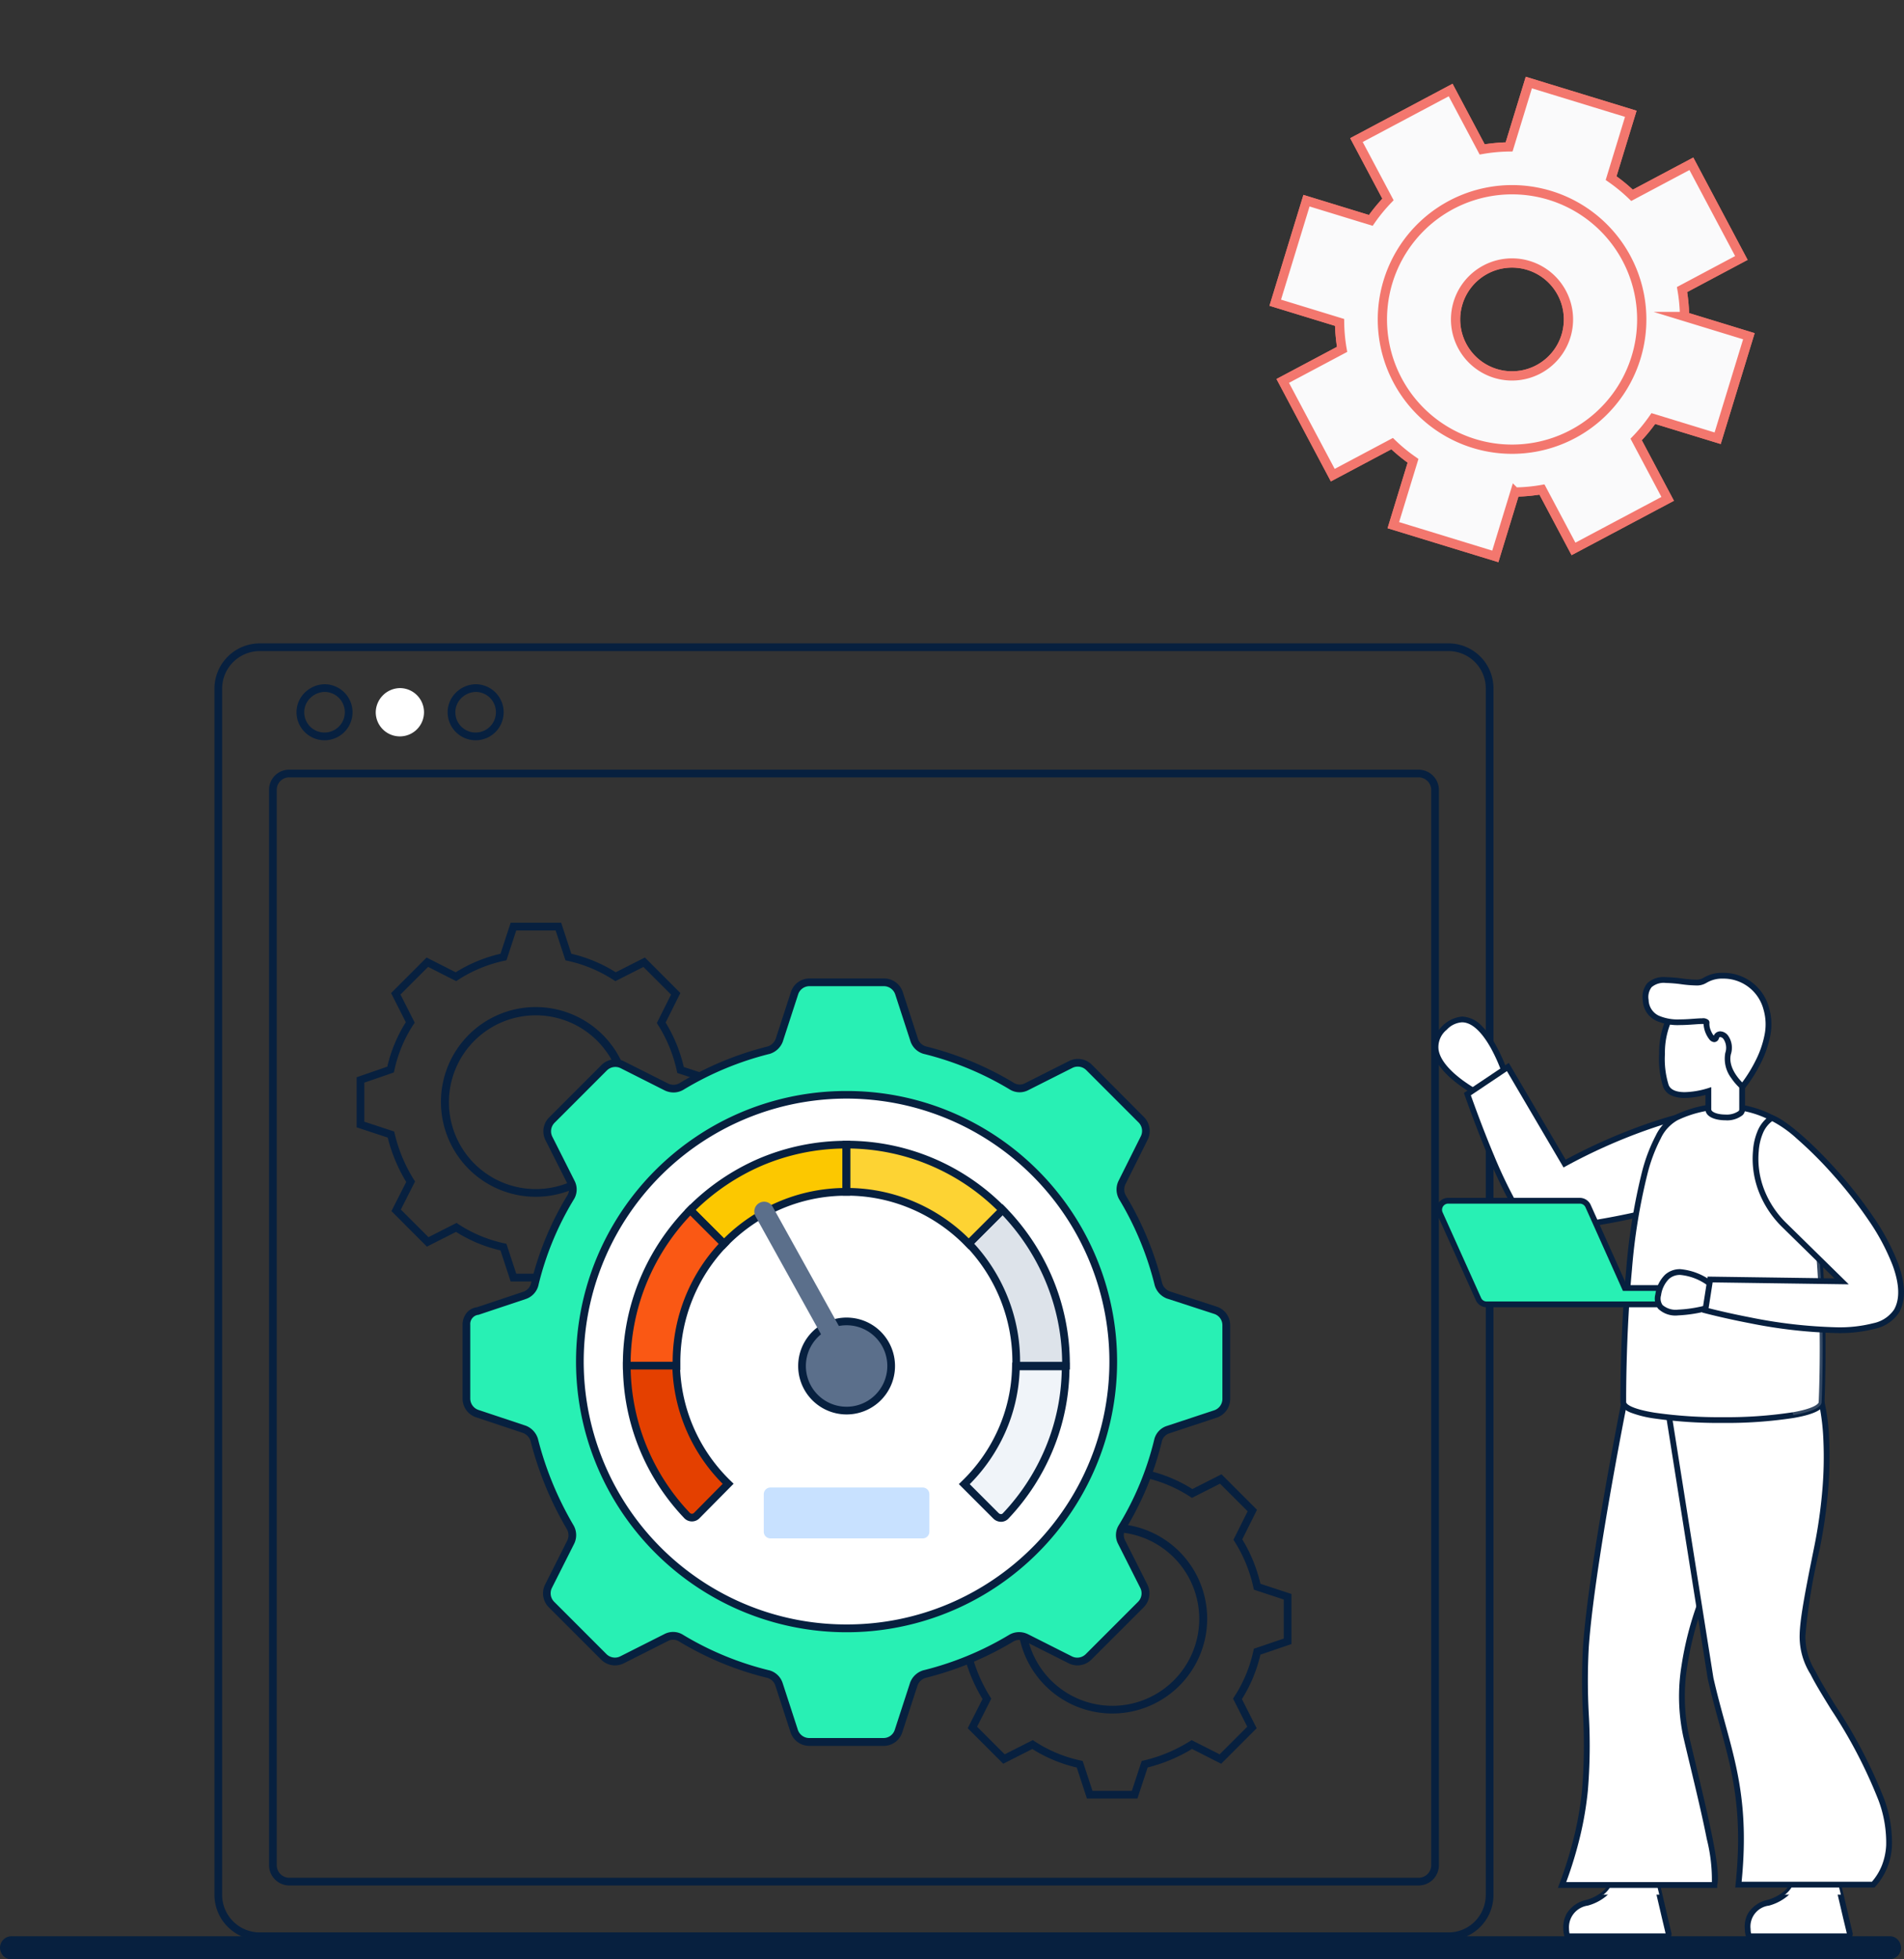 <svg xmlns="http://www.w3.org/2000/svg" width="205.749" height="211.622" viewBox="0 0 205.749 211.622">
  <rect x="0" y="0" width="205.749" height="211.622" fill="#333333" stroke="none"/>
  <g id="Group_1070" data-name="Group 1070" transform="translate(-1001.251 -421.508)">
    <g id="Group_1067" data-name="Group 1067" transform="translate(1001.25 491)">
      <path id="Path_1552" data-name="Path 1552" d="M19,446.644a1.353,1.353,0,0,0,.361.883,1.18,1.18,0,0,0,.883.361H223.187a1.25,1.25,0,0,0,1.244-1.244,1.354,1.354,0,0,0-.361-.883,1.18,1.18,0,0,0-.883-.361H20.244A1.25,1.25,0,0,0,19,446.644Z" transform="translate(-18.999 -305.757)" fill="#07203f"/>
      <path id="Path_1553" data-name="Path 1553" d="M262.144,97.4H133.71a4.9,4.9,0,0,0-4.91,4.87V232.55a4.9,4.9,0,0,0,4.87,4.91H262.144a4.819,4.819,0,0,0,3.456-1.438,4.906,4.906,0,0,0,1.414-3.472V102.27a4.859,4.859,0,0,0-4.87-4.87ZM133.669,236.627a4.063,4.063,0,0,1-4.038-4.078V102.27a4.063,4.063,0,0,1,4.078-4.038H262.144a4.028,4.028,0,0,1,4.038,4.038V232.55a4.079,4.079,0,0,1-1.174,2.887,3.993,3.993,0,0,1-2.864,1.19Z" transform="translate(-105.626 -97.4)" fill="#07203f"/>
      <path id="Path_1554" data-name="Path 1554" d="M165.823,108.4h-.012a3.12,3.12,0,0,0-2.128.914,2.969,2.969,0,0,0-.884,2.11,3.026,3.026,0,1,0,3.024-3.024Zm0,5.216a2.187,2.187,0,0,1-2.192-2.192,2.143,2.143,0,0,1,.641-1.522,2.291,2.291,0,0,1,1.557-.671,2.192,2.192,0,1,1-.006,4.384Zm-16.33-5.216h-.012a3.12,3.12,0,0,0-2.128.914,2.969,2.969,0,0,0-.884,2.11,3.026,3.026,0,1,0,3.024-3.024Zm0,5.216a2.187,2.187,0,0,1-2.192-2.192,2.143,2.143,0,0,1,.641-1.522,2.291,2.291,0,0,1,1.557-.671,2.192,2.192,0,1,1-.006,4.384Zm118.243,4.012H145.681a2.171,2.171,0,0,0-2.181,2.181V235.966a2.2,2.2,0,0,0,2.181,2.181H267.736a2.2,2.2,0,0,0,2.181-2.181V119.81a2.2,2.2,0,0,0-2.181-2.181ZM145.681,237.316a1.368,1.368,0,0,1-1.35-1.35V119.81a1.339,1.339,0,0,1,1.35-1.35H267.736a1.368,1.368,0,0,1,1.35,1.35V235.966a1.368,1.368,0,0,1-1.35,1.35Z" transform="translate(-114.425 -103.987)" fill="#07203f"/>
      <g id="Group_986" data-name="Group 986" transform="translate(40.604 4.83)">
        <path id="Path_1555" data-name="Path 1555" d="M416.8,112.008a2.608,2.608,0,1,0,2.608-2.608A2.655,2.655,0,0,0,416.8,112.008Z" transform="translate(-416.8 -109.4)" fill="#fff"/>
      </g>
      <path id="Path_1556" data-name="Path 1556" d="M205.3,172.6h-5.457l-1.1,3.352a15.814,15.814,0,0,0-4.839,2l-3.145-1.593L186.92,180.2l1.593,3.145a15.447,15.447,0,0,0-2,4.8L183.2,189.29V194.7l3.357,1.105a17.261,17.261,0,0,0,2,4.793l-1.6,3.15,3.837,3.837,3.145-1.593a15.449,15.449,0,0,0,4.8,2l1.1,3.352H205.3l1.105-3.357a17.263,17.263,0,0,0,4.793-2l3.15,1.6,3.84-3.84-1.636-3.108a15.7,15.7,0,0,0,2-4.8l3.351-1.144v-5.413l-3.352-1.1a16.2,16.2,0,0,0-1.964-4.8l1.595-3.19-3.836-3.836-3.148,1.594a15.7,15.7,0,0,0-4.8-2Zm-4.855.832H204.7l1.064,3.23.232.051a14.927,14.927,0,0,1,4.96,2.07l.2.128,3.033-1.536,2.985,2.985-1.536,3.071.125.2a15.383,15.383,0,0,1,2.032,4.962l.051.232,3.23,1.064V194.1l-3.231,1.1-.05.229a14.925,14.925,0,0,1-2.07,4.96l-.131.2,1.575,2.993-2.981,2.981-3.031-1.535-.2.126a16.434,16.434,0,0,1-4.97,2.074l-.226.054-1.062,3.225h-4.253l-1.064-3.23-.232-.051a14.626,14.626,0,0,1-4.955-2.068l-.2-.133-3.036,1.538-2.984-2.984,1.535-3.031-.126-.2a16.436,16.436,0,0,1-2.074-4.97l-.054-.226-3.225-1.062v-4.218l3.191-1.1.05-.228a14.625,14.625,0,0,1,2.068-4.955l.133-.2-1.538-3.036,2.984-2.984,3.036,1.538.2-.133a14.943,14.943,0,0,1,5-2.068l.232-.051Zm2.106,8.276A10.246,10.246,0,1,0,212.8,191.954,10.258,10.258,0,0,0,202.554,181.708Zm0,19.66a9.384,9.384,0,1,1,3.659-.741A9.377,9.377,0,0,1,202.554,201.368Zm65.06,27.043h-5.457l-1.1,3.352a15.813,15.813,0,0,0-4.839,2l-3.145-1.593-3.837,3.837,1.593,3.145a15.45,15.45,0,0,0-2,4.805l-3.351,1.185v5.41l3.357,1.105a17.261,17.261,0,0,0,2,4.793l-1.6,3.15,3.837,3.837,3.145-1.593a15.448,15.448,0,0,0,4.8,2l1.1,3.352h5.457l1.105-3.357a17.264,17.264,0,0,0,4.794-2l3.15,1.6,3.837-3.837-1.594-3.148a15.7,15.7,0,0,0,2-4.8l3.351-1.144V245.1l-3.352-1.1a16.2,16.2,0,0,0-1.964-4.8l1.595-3.19-3.836-3.836-3.148,1.594a15.7,15.7,0,0,0-4.8-2Zm-4.855.832h4.253l1.064,3.23.232.051a14.926,14.926,0,0,1,4.96,2.07l.2.128,3.033-1.536,2.985,2.985-1.536,3.071.125.2a15.384,15.384,0,0,1,2.032,4.962l.05.232,3.23,1.064v4.216l-3.231,1.1-.05.229a14.925,14.925,0,0,1-2.07,4.96l-.128.2,1.536,3.033-2.984,2.984-3.031-1.535-.2.126a16.434,16.434,0,0,1-4.97,2.074l-.226.054-1.062,3.225h-4.253l-1.064-3.23-.232-.051a14.624,14.624,0,0,1-4.955-2.068l-.2-.133-3.036,1.538-2.984-2.984,1.535-3.031-.126-.2a16.434,16.434,0,0,1-2.074-4.97l-.054-.226-3.225-1.062v-4.22l3.231-1.143.049-.226a14.627,14.627,0,0,1,2.068-4.955l.132-.2-1.538-3.036,2.984-2.984,3.036,1.538.2-.133a14.942,14.942,0,0,1,5-2.068l.232-.051Zm2.107,8.276a10.246,10.246,0,1,0,10.246,10.246A10.258,10.258,0,0,0,264.865,237.519Zm0,19.66a9.384,9.384,0,1,1,3.659-.741A9.322,9.322,0,0,1,264.865,257.18Z" transform="translate(-144.658 -142.427)" fill="#07203f"/>
      <path id="Path_1557" data-name="Path 1557" d="M200.7,225.594v7.985a1.726,1.726,0,0,0,1.164,1.6l5.056,1.685a1.775,1.775,0,0,1,1.123,1.2,36.154,36.154,0,0,0,3.852,9.349,1.717,1.717,0,0,1,.08,1.645l-2.407,4.775a1.714,1.714,0,0,0,.321,1.966l5.657,5.657a1.714,1.714,0,0,0,1.966.321l4.775-2.407a1.612,1.612,0,0,1,1.645.08,33.558,33.558,0,0,0,9.349,3.852,1.7,1.7,0,0,1,1.2,1.123l1.645,5.056a1.726,1.726,0,0,0,1.6,1.164H245.8a1.687,1.687,0,0,0,1.6-1.164l1.645-5.056a1.775,1.775,0,0,1,1.2-1.123,34.024,34.024,0,0,0,9.309-3.852,1.717,1.717,0,0,1,1.645-.08l4.775,2.407a1.714,1.714,0,0,0,1.966-.321l5.657-5.657a1.714,1.714,0,0,0,.321-1.966l-2.407-4.775a1.613,1.613,0,0,1,.08-1.645,32.818,32.818,0,0,0,3.852-9.309,1.627,1.627,0,0,1,1.123-1.2l5.1-1.685a1.726,1.726,0,0,0,1.164-1.6v-7.985a1.687,1.687,0,0,0-1.164-1.6l-5.056-1.645a1.776,1.776,0,0,1-1.124-1.2,34.022,34.022,0,0,0-3.852-9.309,1.717,1.717,0,0,1-.08-1.645l2.407-4.815a1.714,1.714,0,0,0-.321-1.966l-5.657-5.657a1.714,1.714,0,0,0-1.966-.321l-4.775,2.407a1.612,1.612,0,0,1-1.645-.08,34.023,34.023,0,0,0-9.309-3.852,1.7,1.7,0,0,1-1.2-1.123l-1.645-5.056a1.726,1.726,0,0,0-1.6-1.164h-8.065a1.687,1.687,0,0,0-1.6,1.164l-1.645,5.056a1.775,1.775,0,0,1-1.2,1.123,34.37,34.37,0,0,0-9.349,3.892,1.717,1.717,0,0,1-1.645.08l-4.775-2.407a1.714,1.714,0,0,0-1.966.321l-5.657,5.657a1.714,1.714,0,0,0-.321,1.966l2.407,4.775a1.612,1.612,0,0,1-.08,1.645,33.069,33.069,0,0,0-3.852,9.349,1.7,1.7,0,0,1-1.123,1.2l-5.056,1.685A1.409,1.409,0,0,0,200.7,225.594Z" transform="translate(-150.304 -151.993)" fill="#28f0b4"/>
      <path id="Path_1557_-_Outline" data-name="Path 1557 - Outline" d="M245.254,187.6H237.19a2.11,2.11,0,0,0-2,1.456l-1.641,5.044a1.352,1.352,0,0,1-.919.857,34.643,34.643,0,0,0-9.456,3.938l0,0a1.252,1.252,0,0,1-.665.19,1.394,1.394,0,0,1-.582-.131l-4.768-2.4a2.118,2.118,0,0,0-.943-.222,2.141,2.141,0,0,0-1.5.62l-5.657,5.657a2.13,2.13,0,0,0-.4,2.446l2.413,4.786a1.2,1.2,0,0,1-.06,1.217l-.01.015a33.322,33.322,0,0,0-3.9,9.458,1.277,1.277,0,0,1-.836.91l-.017.005-5.016,1.672a1.683,1.683,0,0,0-1.127.658,2.048,2.048,0,0,0-.4,1.235v7.985a2.136,2.136,0,0,0,1.441,2l.007,0,5.051,1.684a1.352,1.352,0,0,1,.858.919,36.614,36.614,0,0,0,3.894,9.45l.005.008a1.307,1.307,0,0,1,.06,1.247l-2.4,4.768a2.13,2.13,0,0,0,.4,2.447l5.657,5.657a2.14,2.14,0,0,0,1.5.62,2.116,2.116,0,0,0,.942-.221l4.786-2.413a1.173,1.173,0,0,1,.555-.138,1.205,1.205,0,0,1,.662.2l.017.011a34.015,34.015,0,0,0,9.456,3.9,1.277,1.277,0,0,1,.91.836l0,.014,1.648,5.065a2.136,2.136,0,0,0,2,1.441h8.065a2.11,2.11,0,0,0,2-1.456l1.642-5.045a1.351,1.351,0,0,1,.918-.856,34.479,34.479,0,0,0,9.416-3.9l0,0a1.252,1.252,0,0,1,.665-.19,1.4,1.4,0,0,1,.581.13l4.768,2.4a2.118,2.118,0,0,0,.943.222,2.141,2.141,0,0,0,1.5-.62l5.657-5.657a2.13,2.13,0,0,0,.4-2.446l-2.413-4.786a1.2,1.2,0,0,1,.06-1.217l.01-.015a33.2,33.2,0,0,0,3.9-9.427l0-.01a1.213,1.213,0,0,1,.831-.891l.016-.005,5.1-1.688a2.136,2.136,0,0,0,1.441-2v-7.985a2.11,2.11,0,0,0-1.456-2l-5.044-1.641a1.352,1.352,0,0,1-.857-.919,34.476,34.476,0,0,0-3.9-9.415l0,0a1.307,1.307,0,0,1-.059-1.247l2.4-4.808a2.13,2.13,0,0,0-.4-2.446L267.7,196.91a2.141,2.141,0,0,0-1.5-.62,2.116,2.116,0,0,0-.942.221l-4.786,2.413a1.174,1.174,0,0,1-.555.138,1.206,1.206,0,0,1-.662-.2l-.015-.01a34.474,34.474,0,0,0-9.415-3.9,1.278,1.278,0,0,1-.912-.836l0-.014-1.648-5.065A2.136,2.136,0,0,0,245.254,187.6ZM223.6,199.605a33.811,33.811,0,0,1,9.234-3.844l.012,0a2.192,2.192,0,0,0,1.481-1.383l0-.011,1.649-5.067a1.279,1.279,0,0,1,1.206-.865h8.065a1.3,1.3,0,0,1,1.211.882l1.641,5.044a2.1,2.1,0,0,0,1.487,1.4l.012,0a33.648,33.648,0,0,1,9.188,3.8,2.028,2.028,0,0,0,2.06.1l4.77-2.405a1.279,1.279,0,0,1,.569-.133,1.3,1.3,0,0,1,.916.376l5.657,5.657a1.3,1.3,0,0,1,.243,1.486l-2.413,4.826a2.127,2.127,0,0,0,.1,2.036,33.646,33.646,0,0,1,3.8,9.194l0,.012a2.193,2.193,0,0,0,1.383,1.481l.011,0,5.067,1.649a1.279,1.279,0,0,1,.865,1.206v7.985a1.3,1.3,0,0,1-.882,1.212l-5.084,1.681a2.038,2.038,0,0,0-1.406,1.509,32.374,32.374,0,0,1-3.8,9.178,2.038,2.038,0,0,0-.1,2.06l2.405,4.77a1.3,1.3,0,0,1-.244,1.485l-5.657,5.657a1.3,1.3,0,0,1-.916.376,1.28,1.28,0,0,1-.57-.133l-4.786-2.413a2.222,2.222,0,0,0-.936-.21,2.1,2.1,0,0,0-1.1.313,33.648,33.648,0,0,1-9.193,3.8l-.012,0a2.192,2.192,0,0,0-1.481,1.383l0,.011-1.649,5.067a1.279,1.279,0,0,1-1.206.865H237.15a1.3,1.3,0,0,1-1.211-.882l-1.641-5.043a2.1,2.1,0,0,0-1.487-1.4l-.017,0a33.18,33.18,0,0,1-9.224-3.8,2.028,2.028,0,0,0-2.059-.1l-4.77,2.405a1.279,1.279,0,0,1-.569.133,1.3,1.3,0,0,1-.916-.376l-5.657-5.657a1.3,1.3,0,0,1-.243-1.486l2.413-4.786a2.127,2.127,0,0,0-.1-2.033,35.784,35.784,0,0,1-3.805-9.237l0-.012a2.193,2.193,0,0,0-1.383-1.481l-.008,0-5.052-1.684a1.3,1.3,0,0,1-.883-1.212v-7.985a1,1,0,0,1,.831-1.071l.045,0,5.09-1.7a2.1,2.1,0,0,0,1.4-1.487l0-.017a32.493,32.493,0,0,1,3.8-9.223,2.038,2.038,0,0,0,.1-2.06l-2.405-4.77a1.3,1.3,0,0,1,.244-1.485l5.657-5.657a1.3,1.3,0,0,1,.916-.376,1.28,1.28,0,0,1,.57.133l4.786,2.413a2.222,2.222,0,0,0,.936.21A2.1,2.1,0,0,0,223.6,199.605Z" transform="translate(-149.719 -151.409)" fill="#07203f"/>
      <ellipse id="Ellipse_725" data-name="Ellipse 725" cx="28.808" cy="28.808" rx="28.808" ry="28.808" transform="translate(62.674 48.765)" fill="#fff"/>
      <path id="Ellipse_725_-_Outline" data-name="Ellipse 725 - Outline" d="M28.224-1a29.09,29.09,0,0,0-16.34,4.991A29.308,29.308,0,0,0,1.3,16.849,29.186,29.186,0,0,0,3.991,44.564,29.308,29.308,0,0,0,16.849,55.152a29.186,29.186,0,0,0,27.715-2.695A29.308,29.308,0,0,0,55.152,39.6a29.186,29.186,0,0,0-2.695-27.715A29.308,29.308,0,0,0,39.6,1.3,29.042,29.042,0,0,0,28.224-1Zm0,57.617A28.258,28.258,0,0,1,12.35,51.768,28.477,28.477,0,0,1,2.063,39.276,28.355,28.355,0,0,1,4.681,12.35,28.477,28.477,0,0,1,17.173,2.063,28.355,28.355,0,0,1,44.1,4.681,28.477,28.477,0,0,1,54.386,17.173,28.355,28.355,0,0,1,51.768,44.1,28.477,28.477,0,0,1,39.276,54.386,28.215,28.215,0,0,1,28.224,56.617Z" transform="translate(63.256 49.348)" fill="#07203f"/>
      <path id="Path_1558" data-name="Path 1558" d="M303.1,239.362l3.651,3.651a18.326,18.326,0,0,1,13.2-5.617v-5.1a23.759,23.759,0,0,0-9.268,1.886A24.036,24.036,0,0,0,303.1,239.362Z" transform="translate(-228.511 -178.159)" fill="#fcc800"/>
      <path id="Path_1558_-_Outline" data-name="Path 1558 - Outline" d="M306.342,243.022l.294-.3a18.028,18.028,0,0,1,5.775-4.01,17.761,17.761,0,0,1,7.126-1.48h.416V231.3h-.416a24.1,24.1,0,0,0-9.43,1.919l0,0a24.44,24.44,0,0,0-7.714,5.266l-.289.294Zm12.779-6.622a18.574,18.574,0,0,0-7.042,1.545,18.859,18.859,0,0,0-5.744,3.894l-3.061-3.061a23.678,23.678,0,0,1,7.159-4.794,23.282,23.282,0,0,1,8.689-1.848Z" transform="translate(-228.094 -177.575)" fill="#07203f"/>
      <path id="Path_1559" data-name="Path 1559" d="M336,266.591v.16h5.377v-.441a18.4,18.4,0,0,1,5.136-12.759l-3.651-3.651A23.8,23.8,0,0,0,336,266.591Z" transform="translate(-268.274 -188.698)" fill="#fa5814"/>
      <path id="Path_1559_-_Outline" data-name="Path 1559 - Outline" d="M334.6,266.338h6.208v-.857a17.984,17.984,0,0,1,5.019-12.471l.283-.294-4.237-4.237-.294.3a24.676,24.676,0,0,0-2.9,3.565,24.423,24.423,0,0,0-2.2,4.083,23.933,23.933,0,0,0-1.883,9.335Zm5.376-.832h-4.543a23.1,23.1,0,0,1,1.817-8.756,23.59,23.59,0,0,1,2.123-3.943,23.847,23.847,0,0,1,2.509-3.143l3.066,3.066a18.819,18.819,0,0,0-4.972,12.751Z" transform="translate(-267.287 -187.867)" fill="#07203f"/>
      <path id="Path_1560" data-name="Path 1560" d="M334.9,291.84a23.559,23.559,0,0,0,6.5,16.129.73.73,0,0,0,1.083,0l3.37-3.41a18.263,18.263,0,0,1-5.617-12.759H334.9Z" transform="translate(-267.171 -213.786)" fill="#e44000"/>
      <path id="Path_1560_-_Outline" data-name="Path 1560 - Outline" d="M339.635,290.8h-6.158v.459a23.975,23.975,0,0,0,6.609,16.408,1.146,1.146,0,0,0,1.693,0l3.658-3.7-.3-.292a17.939,17.939,0,0,1-3.937-5.588,17.755,17.755,0,0,1-1.554-6.881Zm-5.321.832h4.513a18.67,18.67,0,0,0,5.43,12.347l-3.095,3.133a.314.314,0,0,1-.457,0l-.012-.013a23.14,23.14,0,0,1-6.38-15.467Z" transform="translate(-266.161 -213.202)" fill="#07203f"/>
      <path id="Path_1561" data-name="Path 1561" d="M244,304.719l3.41,3.411a.73.73,0,0,0,1.083,0,23.524,23.524,0,0,0,6.46-16.13h-5.377A18.04,18.04,0,0,1,244,304.719Z" transform="translate(-139.801 -213.906)" fill="#f0f4f9"/>
      <path id="Path_1561_-_Outline" data-name="Path 1561 - Outline" d="M247.561,308.2a1.1,1.1,0,0,0,.834-.376,24.177,24.177,0,0,0,4.8-7.435,23.55,23.55,0,0,0,1.771-8.975V291h-6.2l-.007.409a17.343,17.343,0,0,1-1.519,6.843,17.869,17.869,0,0,1-3.931,5.583l-.3.294,3.71,3.71A1.2,1.2,0,0,0,247.561,308.2Zm6.567-16.37a22.72,22.72,0,0,1-1.706,8.243,23.347,23.347,0,0,1-4.637,7.185l-.01.011a.277.277,0,0,1-.214.1.376.376,0,0,1-.263-.119l-3.114-3.114A18.667,18.667,0,0,0,248,298.592a18.16,18.16,0,0,0,1.58-6.76Z" transform="translate(-139.393 -213.322)" fill="#07203f"/>
      <path id="Path_1562" data-name="Path 1562" d="M249.036,266.21v.441h5.377v-.16a23.8,23.8,0,0,0-6.861-16.691l-3.651,3.651A18.473,18.473,0,0,1,249.036,266.21Z" transform="translate(-139.218 -188.638)" fill="#dde3ea"/>
      <path id="Path_1562_-_Outline" data-name="Path 1562 - Outline" d="M248.2,266.238h6.208v-.576a23.933,23.933,0,0,0-1.883-9.335,24.429,24.429,0,0,0-2.2-4.083,24.681,24.681,0,0,0-2.9-3.565l-.294-.3-4.235,4.235.28.294A18.033,18.033,0,0,1,248.2,265.38Zm5.375-.832h-4.543v-.025a18.665,18.665,0,0,0-1.411-7.14,19.04,19.04,0,0,0-3.563-5.609l3.068-3.068a23.852,23.852,0,0,1,2.509,3.143,23.6,23.6,0,0,1,2.123,3.943A23.1,23.1,0,0,1,253.576,265.406Z" transform="translate(-138.799 -187.808)" fill="#07203f"/>
      <path id="Path_1563" data-name="Path 1563" d="M261,232.3v5.1a18.326,18.326,0,0,1,13.2,5.617l3.651-3.651A23.546,23.546,0,0,0,261,232.3Z" transform="translate(-169.52 -178.159)" fill="#fdd333"/>
      <path id="Path_1563_-_Outline" data-name="Path 1563 - Outline" d="M260.008,231.3h-.416v5.927h.416a17.761,17.761,0,0,1,7.126,1.48,18.027,18.027,0,0,1,5.775,4.01l.294.3,4.242-4.242-.289-.294a23.962,23.962,0,0,0-17.148-7.186Zm.416,5.1v-4.265a23.142,23.142,0,0,1,15.848,6.642l-3.061,3.061a18.859,18.859,0,0,0-5.744-3.894A18.574,18.574,0,0,0,260.424,236.4Z" transform="translate(-168.528 -177.575)" fill="#07203f"/>
      <ellipse id="Ellipse_726" data-name="Ellipse 726" cx="4.815" cy="4.815" rx="4.815" ry="4.815" transform="translate(95.803 83.316) rotate(-174.345)" fill="#5b6f8b"/>
      <path id="Ellipse_726_-_Outline" data-name="Ellipse 726 - Outline" d="M5.23,10.461a5.23,5.23,0,0,0,3.7-8.929,5.23,5.23,0,1,0-7.4,7.4A5.2,5.2,0,0,0,5.23,10.461Zm0-9.629a4.4,4.4,0,1,1-4.4,4.4A4.4,4.4,0,0,1,5.23.832Z" transform="translate(96.174 83.772) rotate(-174.345)" fill="#07203f"/>
      <g id="Group_989" data-name="Group 989" transform="translate(81.513 60.304)">
        <path id="Path_1566" data-name="Path 1566" d="M310.309,266.333a1.051,1.051,0,0,0,.4-1.444L301.442,248.2a1.06,1.06,0,1,0-1.846,1.043l9.268,16.691A1.087,1.087,0,0,0,310.309,266.333Z" transform="translate(-299.459 -247.659)" fill="#5b6f8b"/>
      </g>
      <g id="Group_990" data-name="Group 990" transform="translate(82.535 91.175)">
        <path id="Path_1567" data-name="Path 1567" d="M280.7,325.322v4.052a.719.719,0,0,0,.722.722h16.451a.719.719,0,0,0,.722-.722v-4.052a.719.719,0,0,0-.722-.722H281.422A.719.719,0,0,0,280.7,325.322Z" transform="translate(-280.7 -324.6)" fill="#c8e1ff"/>
      </g>
      <g id="Group_994" data-name="Group 994" transform="translate(154.8 35.583)">
        <path id="Path_1579" data-name="Path 1579" d="M81.6,433.5a2.429,2.429,0,0,0,.08.6.22.22,0,0,0,.241.16H92.437c.16,0,.241-.12.241-.281l-.4-1.685-1.284-5.5-4.173.441s.321,2.448-2.969,3.41A2.652,2.652,0,0,0,81.6,433.5Z" transform="translate(-67.163 -330.202)" fill="#fff"/>
        <path id="Path_1579_-_Outline" data-name="Path 1579 - Outline" d="M81.487,434.1H92a.549.549,0,0,0,.553-.593v-.037l-.41-1.721L90.8,425.984l-4.765.5.042.317a2.458,2.458,0,0,1-.239,1.2,2.9,2.9,0,0,1-.788,1,4.759,4.759,0,0,1-1.718.862,3.3,3.3,0,0,0-2.09,1.447,3.065,3.065,0,0,0-.384,1.709,2.729,2.729,0,0,0,.09.67l.007.023A.526.526,0,0,0,81.487,434.1Zm10.425-.624H81.531a2.037,2.037,0,0,1-.053-.45v-.014a2.364,2.364,0,0,1,2.018-2.534H83.5a5.351,5.351,0,0,0,1.965-1,3.506,3.506,0,0,0,.95-1.237,3.218,3.218,0,0,0,.285-1.193l3.614-.382,1.221,5.229Z" transform="translate(-66.725 -329.726)" fill="#07203f"/>
        <path id="Path_1580" data-name="Path 1580" d="M84.1,429.809a2.941,2.941,0,0,0,1.2-2.568l4.173-.441.722,2.969H84.1Z" transform="translate(-65.687 -330.202)" fill="#fff"/>
        <path id="Path_1581" data-name="Path 1581" d="M32.813,433.5a2.429,2.429,0,0,0,.08.6.22.22,0,0,0,.241.16H43.606c.16,0,.241-.12.241-.281l-.4-1.685-1.284-5.5-4.173.441s.321,2.448-2.969,3.41A2.578,2.578,0,0,0,32.813,433.5Z" transform="translate(1.248 -330.202)" fill="#fff"/>
        <path id="Path_1581_-_Outline" data-name="Path 1581 - Outline" d="M32.7,434.1H43.168a.549.549,0,0,0,.553-.593v-.037l-.41-1.721-1.346-5.764-4.765.5.042.317a2.458,2.458,0,0,1-.239,1.2,2.9,2.9,0,0,1-.788,1,4.759,4.759,0,0,1-1.718.862,3.273,3.273,0,0,0-2.086,1.449,2.936,2.936,0,0,0-.347,1.715,2.732,2.732,0,0,0,.09.663l.007.023A.526.526,0,0,0,32.7,434.1Zm10.385-.624H32.739a2.037,2.037,0,0,1-.053-.45V433a2.271,2.271,0,0,1,1.979-2.52h.005a5.351,5.351,0,0,0,1.965-1,3.506,3.506,0,0,0,.95-1.237,3.217,3.217,0,0,0,.285-1.193l3.614-.382,1.221,5.229Z" transform="translate(1.686 -329.726)" fill="#07203f"/>
        <path id="Path_1582" data-name="Path 1582" d="M35.2,429.809a2.941,2.941,0,0,0,1.2-2.568l4.173-.441.722,2.969H35.2Z" transform="translate(2.833 -330.202)" fill="#fff"/>
        <path id="Path_1583" data-name="Path 1583" d="M80.951,342.583c.522-1.765-1.645-10.031-3.049-16.049-2.287-9.87,4.975-21.667,4.975-21.667L80.429,296.8,79.586,283l-8.426,7.784s-3.491,17.494-4.093,26.16c-.562,8.466,1.685,14.364-2.568,25.679H80.951Z" transform="translate(-50.501 -244.099)" fill="#fff"/>
        <path id="Path_1583_-_Outline" data-name="Path 1583 - Outline" d="M63.684,341.987H80.9v-.31c.193-.74.031-2.356-.507-5.073-.469-2.371-1.15-5.212-1.808-7.96-.263-1.1-.511-2.135-.743-3.129a20.233,20.233,0,0,1-.182-7.434,34.741,34.741,0,0,1,1.8-6.923,43.592,43.592,0,0,1,3.318-7.076l.074-.12L80.373,295.8l-.88-14.422-8.983,8.3-.02.1c-.009.044-.884,4.44-1.822,9.838-.866,4.986-1.964,11.872-2.276,16.362a67.873,67.873,0,0,0,0,7.229,58.344,58.344,0,0,1-.1,8.238,36.036,36.036,0,0,1-.785,4.694,43.689,43.689,0,0,1-1.67,5.43Zm16.641-.624H64.583a43.751,43.751,0,0,0,1.537-5.085,36.649,36.649,0,0,0,.8-4.774,58.838,58.838,0,0,0,.1-8.324,67.384,67.384,0,0,1,0-7.163c.57-8.21,3.784-24.589,4.068-26.021l7.868-7.269.8,13.183,2.418,7.967a45.125,45.125,0,0,0-3.3,7.067,35.367,35.367,0,0,0-1.833,7.048,20.85,20.85,0,0,0,.192,7.664c.233,1,.481,2.034.744,3.133.657,2.742,1.336,5.577,1.8,7.936A17.937,17.937,0,0,1,80.325,341.363Z" transform="translate(-50.135 -243.151)" fill="#07203f"/>
        <path id="Path_1584" data-name="Path 1584" d="M30.386,349.529H44.951c5.577-6.139-3.932-17.734-6.5-22.87-1.525-3.009-1.645-3.33.4-13.4s.522-15.849.522-15.849L22.2,294.6l5.176,32.66C29.1,334.844,31.469,339.177,30.386,349.529Z" transform="translate(2.672 -251.045)" fill="#fff"/>
        <path id="Path_1584_-_Outline" data-name="Path 1584 - Outline" d="M29.665,349.31H44.714l.093-.1a6.972,6.972,0,0,0,1.792-4.426,13.42,13.42,0,0,0-.86-5.088,53.272,53.272,0,0,0-5.178-9.934c-.909-1.475-1.694-2.749-2.206-3.772a7.05,7.05,0,0,1-1.106-3.907,63.647,63.647,0,0,1,1.534-9.293,54.235,54.235,0,0,0,.95-6.764,41.983,41.983,0,0,0,.084-5.013A22.11,22.11,0,0,0,39.3,296.8l-.052-.2-17.8-2.911L26.7,326.8c.4,1.759.833,3.338,1.252,4.865,1.383,5.044,2.578,9.4,1.751,17.3Zm14.771-.624H30.356c.769-7.8-.425-12.156-1.805-17.188-.416-1.517-.846-3.086-1.243-4.828L22.2,294.447l16.541,2.705a24.251,24.251,0,0,1,.453,3.915A41.419,41.419,0,0,1,39.109,306a53.631,53.631,0,0,1-.938,6.667c-1.041,5.122-1.511,7.7-1.546,9.4a7.618,7.618,0,0,0,1.172,4.2c.523,1.046,1.315,2.331,2.232,3.819a52.805,52.805,0,0,1,5.12,9.809,13,13,0,0,1,.827,4.85,6.922,6.922,0,0,1-.45,2.148A6.125,6.125,0,0,1,44.436,348.687Z" transform="translate(3.047 -250.515)" fill="#07203f"/>
        <path id="Path_1585" data-name="Path 1585" d="M133.148,204.452s-2.769-8.586-6.54-4.975,4.253,7.463,4.253,7.463Z" transform="translate(-125.288 -193.557)" fill="#fff"/>
        <path id="Path_1585_-_Outline" data-name="Path 1585 - Outline" d="M130.4,206.883l2.566-2.792-.056-.173a18.369,18.369,0,0,0-1.318-2.988,9.062,9.062,0,0,0-1.532-2.087,3.084,3.084,0,0,0-2.122-1,3.528,3.528,0,0,0-3.151,3.694c.193,1.21,1.169,2.464,2.9,3.729a17.734,17.734,0,0,0,2.5,1.52Zm1.859-2.943-2,2.178a17.779,17.779,0,0,1-2.207-1.364c-1.093-.8-2.439-2.023-2.645-3.318a2.4,2.4,0,0,1,.885-2.171,2.443,2.443,0,0,1,1.65-.8c1.287,0,2.4,1.507,3.109,2.771A18.171,18.171,0,0,1,132.258,203.939Z" transform="translate(-124.752 -193.119)" fill="#07203f"/>
        <path id="Path_1586" data-name="Path 1586" d="M101.73,216.817c-2.688,13.441-1.846,9.068-2.006,9.951,0,0-3.089.8-6.42,1.364-2.929.522-6.018.843-7.423.361-2.367-.843-6.981-14.164-6.981-14.164l4.373-2.929,6.139,10.432A55.739,55.739,0,0,1,101.73,216.817Z" transform="translate(-75.132 -201.227)" fill="#fff"/>
        <path id="Path_1586_-_Outline" data-name="Path 1586 - Outline" d="M82.782,210.334l-4.848,3.247.079.227c.012.033,1.174,3.379,2.61,6.785a50.44,50.44,0,0,0,2.3,4.86,13.582,13.582,0,0,0,1.138,1.759,2.77,2.77,0,0,0,1.119.951h0a6.707,6.707,0,0,0,2.077.253,34.545,34.545,0,0,0,5.5-.6c2.536-.428,4.935-1,5.944-1.244v0l.4-.1h.016a.316.316,0,0,0,.164-.046l.111-.029.042-.22.109-.464-.013,0c.18-.87.654-3.209,1.9-9.462l.1-.479-.475.114c-.058.014-1.456.354-3.692,1.148a60.641,60.641,0,0,0-8.436,3.753Zm-4.1,3.5,3.9-2.611L88.7,221.629l.265-.145a59.945,59.945,0,0,1,8.611-3.856c1.454-.516,2.562-.841,3.153-1-1.363,6.813-1.756,8.733-1.868,9.267-.716.181-3.374.833-6.206,1.311h0a32.83,32.83,0,0,1-5.392.593,6.141,6.141,0,0,1-1.873-.219c-.263-.095-.862-.536-1.92-2.427a49.845,49.845,0,0,1-2.274-4.8C79.984,217.473,78.967,214.638,78.682,213.831Z" transform="translate(-74.54 -200.605)" fill="#07203f"/>
        <path id="Path_1588" data-name="Path 1588" d="M61.54,253.929c0,.6-1.2,1.083-3.049,1.4-5.9,1.043-18.376.562-18.376-1.4,0,0-.241-28.006,5.738-30.734a11.441,11.441,0,0,1,10.954.4,1.952,1.952,0,0,1,.562.441C62.744,228.932,61.54,253.929,61.54,253.929Z" transform="translate(-19.495 -207.565)" fill="#fff"/>
        <path id="Path_1588_-_Outline" data-name="Path 1588 - Outline" d="M50.416,255.744h0a47.606,47.606,0,0,0,7.693-.542c2.217-.386,3.3-.943,3.307-1.7.011-.241.292-6.437-.071-13.135a67.583,67.583,0,0,0-1.189-10.094,23.4,23.4,0,0,0-1.215-4.1,7.9,7.9,0,0,0-1.783-2.784,2.285,2.285,0,0,0-.629-.494,11.312,11.312,0,0,0-5.858-1.656,12.877,12.877,0,0,0-5.386,1.238,4.952,4.952,0,0,0-2.106,2.237,18.157,18.157,0,0,0-1.483,3.918,64.251,64.251,0,0,0-1.7,10.49c-.679,7.252-.629,14.263-.628,14.375a.915.915,0,0,0,.345.684,2.673,2.673,0,0,0,.772.45,11.787,11.787,0,0,0,2.5.626A49.361,49.361,0,0,0,50.416,255.744Zm.256-33.886a10.7,10.7,0,0,1,5.538,1.567,1.672,1.672,0,0,1,.478.368l.015.019.018.017c2.136,1.945,3.52,7.672,4,16.563.366,6.767.073,13.021.07,13.083v.015c0,.212-.583.713-2.791,1.1a46.983,46.983,0,0,1-7.585.532h0a48.732,48.732,0,0,1-7.33-.483c-2.444-.393-3.1-.906-3.1-1.147v0c0-.07-.052-7.074.626-14.317A63.627,63.627,0,0,1,42.3,228.789a17.546,17.546,0,0,1,1.428-3.779,4.369,4.369,0,0,1,1.819-1.97A12.26,12.26,0,0,1,50.672,221.858Z" transform="translate(-19.059 -207.127)" fill="#07203f"/>
        <path id="Path_1589" data-name="Path 1589" d="M53.855,257.052c0,.6-1.2,1.083-3.049,1.4-.321-.843-.241-1.765-.522-2.608a6.118,6.118,0,0,0-3.41-3.37,34.472,34.472,0,0,1-4.454-2.046,4.522,4.522,0,0,1-2.287-4.052,3.824,3.824,0,0,1,2.046-2.768,7.354,7.354,0,0,1,3.451-.762,10.941,10.941,0,0,0,2.287-.12,2.258,2.258,0,0,0,1.645-1.4c.321-1.2-.8-2.287-1.6-3.21a8.357,8.357,0,0,1-1.364-8.265,4.75,4.75,0,0,1,3.13-2.648C55.059,232.055,53.855,257.052,53.855,257.052Z" transform="translate(-11.81 -210.688)" fill="#fff" opacity="0.18"/>
        <path id="Path_1590" data-name="Path 1590" d="M64.571,204.156V202.19s-3.812,1.244-4.574-.522c-.762-1.725-1.284-10.793,5.176-9.951s3.049,9.148,3.049,9.148v3.29C68.262,205.319,64.571,205.319,64.571,204.156Z" transform="translate(-34.763 -189.409)" fill="#fff"/>
        <path id="Path_1590_-_Outline" data-name="Path 1590 - Outline" d="M65.974,204.9a2.693,2.693,0,0,0,1.869-.564.853.853,0,0,0,.253-.625v-3.226a14.558,14.558,0,0,0,.716-2.58,10.219,10.219,0,0,0,.168-2.417,5.418,5.418,0,0,0-.665-2.405,4.494,4.494,0,0,0-3.541-2.115,6.658,6.658,0,0,0-.857-.058,4.613,4.613,0,0,0-2.315.574,4.5,4.5,0,0,0-1.537,1.483,9.05,9.05,0,0,0-1.252,4.741,9.841,9.841,0,0,0,.459,3.645,1.708,1.708,0,0,0,.977.913,3.616,3.616,0,0,0,1.344.221,9.235,9.235,0,0,0,2.227-.323v1.552C63.821,204.536,64.9,204.9,65.974,204.9Zm-2.055-13.366a6.028,6.028,0,0,1,.776.053,4.852,4.852,0,0,1,1.96.651,3.322,3.322,0,0,1,1.121,1.158,6.763,6.763,0,0,1,.425,4.388,13.938,13.938,0,0,1-.705,2.525l-.023.057v3.362a.227.227,0,0,1-.078.176,2.225,2.225,0,0,1-1.42.374c-.914,0-1.529-.29-1.529-.561v-2.4l-.409.133a9.258,9.258,0,0,1-2.442.41c-.943,0-1.531-.255-1.748-.759v0a9.409,9.409,0,0,1-.406-3.376,8.44,8.44,0,0,1,1.152-4.419A3.75,3.75,0,0,1,63.918,191.536Z" transform="translate(-34.325 -188.971)" fill="#07203f"/>
        <path id="Path_1591" data-name="Path 1591" d="M65.2,198.811s-2.006-1.685-1.565-3.571-1-2.568-1.284-1.765-1.164-.843-1.043-1.565c.12-.762-6.259,1.4-6.58-2.448-.321-3.892,5.015-1.164,6.38-2.127a4.712,4.712,0,0,1,6.66,3.049C68.967,194.237,65.2,198.811,65.2,198.811Z" transform="translate(-31.696 -186.512)" fill="#fff"/>
        <path id="Path_1591_-_Outline" data-name="Path 1591 - Outline" d="M64.8,198.814l.2-.243a15.636,15.636,0,0,0,1.775-2.83,11.215,11.215,0,0,0,.965-2.794,6.339,6.339,0,0,0-.115-3.093,5.087,5.087,0,0,0-4.979-3.78,3.849,3.849,0,0,0-2.159.569,1.508,1.508,0,0,1-.824.165,12.928,12.928,0,0,1-1.447-.124,15.027,15.027,0,0,0-1.755-.143,2.561,2.561,0,0,0-2,.659,2.351,2.351,0,0,0-.481,1.85,2.537,2.537,0,0,0,1.448,2.2,5.753,5.753,0,0,0,2.556.467c.557,0,1.087-.038,1.554-.071.336-.024.627-.045.845-.045.072,0,.126,0,.167.006a2.966,2.966,0,0,0,.617,1.647.725.725,0,0,0,.536.307.539.539,0,0,0,.506-.424c.038-.108.094-.122.143-.122a.507.507,0,0,1,.358.223,1.7,1.7,0,0,1,.185,1.49,3.467,3.467,0,0,0,.663,2.739,6.1,6.1,0,0,0,1.005,1.142ZM62.644,186.7a4.465,4.465,0,0,1,4.383,3.341,5.727,5.727,0,0,1,.1,2.792,10.6,10.6,0,0,1-.913,2.637,15.756,15.756,0,0,1-1.491,2.442c-.487-.494-1.53-1.734-1.225-3.037a2.286,2.286,0,0,0-.3-2.02,1.11,1.11,0,0,0-.847-.46.76.76,0,0,0-.7.468,1.962,1.962,0,0,1-.29-.495,1.78,1.78,0,0,1-.18-.844v0a.412.412,0,0,0-.093-.337.88.88,0,0,0-.7-.2c-.24,0-.541.022-.889.047-.457.033-.974.07-1.509.07a5.171,5.171,0,0,1-2.278-.4,1.926,1.926,0,0,1-1.1-1.7,1.751,1.751,0,0,1,.319-1.376,2.013,2.013,0,0,1,1.544-.458,14.576,14.576,0,0,1,1.68.139,13.335,13.335,0,0,0,1.522.128,2.01,2.01,0,0,0,1.184-.279A3.275,3.275,0,0,1,62.644,186.7Z" transform="translate(-31.258 -186.074)" fill="#07203f"/>
        <path id="Path_1592" data-name="Path 1592" d="M97.835,258.594h-25.4a.962.962,0,0,1-.883-.562l-4.173-9.268a.977.977,0,0,1,.883-1.364H82.508a.987.987,0,0,1,.883.562l3.972,8.867H96.03A1.79,1.79,0,0,1,97.835,258.594Z" transform="translate(-66.583 -222.783)" fill="#28f0b4"/>
        <path id="Path_1592_-_Outline" data-name="Path 1592 - Outline" d="M72,258.468h25.71v-.312a2.1,2.1,0,0,0-2.117-2.077H87.126l-3.9-8.695a1.3,1.3,0,0,0-1.162-.734H67.826a1.289,1.289,0,0,0-1.168,1.8v0l4.173,9.268A1.273,1.273,0,0,0,72,258.468Zm25.051-.624H72a.649.649,0,0,1-.6-.377L67.228,248.2a.666.666,0,0,1,.6-.926H82.069a.671.671,0,0,1,.6.384l4.052,9.045h8.869A1.488,1.488,0,0,1,97.05,257.844Z" transform="translate(-66.144 -222.345)" fill="#07203f"/>
        <g id="Group_992" data-name="Group 992" transform="translate(24.032 32.007)">
          <path id="Path_1593" data-name="Path 1593" d="M74.585,267.8s-4.614-3.41-5.537,1.244c-.682,3.491,6.179,1.164,6.179,1.164Z" transform="translate(-68.688 -266.285)" fill="#fff"/>
          <path id="Path_1593_-_Outline" data-name="Path 1593 - Outline" d="M70.844,265.847a2.4,2.4,0,0,0-1.651.6,3.708,3.708,0,0,0-1.046,2.1,1.815,1.815,0,0,0,.294,1.567,2.686,2.686,0,0,0,2.158.729,15.365,15.365,0,0,0,4.134-.776l.276-.094-.745-2.795-.088-.065A6.653,6.653,0,0,0,70.844,265.847Zm-.245,4.372a2.172,2.172,0,0,1-1.676-.5,1.216,1.216,0,0,1-.163-1.05,3.116,3.116,0,0,1,.849-1.76,1.77,1.77,0,0,1,1.235-.437,5.9,5.9,0,0,1,2.874,1.083l.536,2.01A14.2,14.2,0,0,1,70.6,270.219Z" transform="translate(-68.095 -265.847)" fill="#07203f"/>
        </g>
        <g id="Group_993" data-name="Group 993" transform="translate(29.135 15.323)">
          <path id="Path_1594" data-name="Path 1594" d="M39.646,245.964c-2.688,4.694-20.663-.08-20.663-.08l.522-3.33,14.2.2-6.219-6.1a9.978,9.978,0,0,1-3.049-7.985,4.469,4.469,0,0,1,1.725-3.571C29.655,226.384,42.816,240.387,39.646,245.964Z" transform="translate(-18.631 -224.754)" fill="#fff"/>
          <path id="Path_1594_-_Outline" data-name="Path 1594 - Outline" d="M32.8,247.855h0a15.266,15.266,0,0,0,4.109-.465,4.159,4.159,0,0,0,2.61-1.758c.74-1.3.7-3.087-.107-5.305a24.335,24.335,0,0,0-2.733-5.1,47.338,47.338,0,0,0-3.88-4.941c-2.722-3.044-5.5-5.44-6.924-5.962l-.146-.054-.131.084a3.669,3.669,0,0,0-1.355,1.635,6.652,6.652,0,0,0-.512,2.171,9.823,9.823,0,0,0,.642,4.464,10.848,10.848,0,0,0,2.5,3.771l5.663,5.553-13.7-.193-.607,3.875.272.072c.02.005,2.062.546,4.828,1.078A53.912,53.912,0,0,0,32.8,247.855ZM25.8,224.965a12.422,12.422,0,0,1,2.642,1.87,43.275,43.275,0,0,1,3.886,3.863,46.7,46.7,0,0,1,3.828,4.875,23.723,23.723,0,0,1,2.665,4.968c.746,2.038.8,3.647.151,4.782a3.577,3.577,0,0,1-2.241,1.467,14.663,14.663,0,0,1-3.937.441h0a53.285,53.285,0,0,1-9.343-1.066c-2.162-.416-3.877-.837-4.518-1l.436-2.783,14.712.208-6.775-6.644a10.219,10.219,0,0,1-2.355-3.552,9.2,9.2,0,0,1-.6-4.181v0a6.038,6.038,0,0,1,.46-1.969A3.117,3.117,0,0,1,25.8,224.965Z" transform="translate(-18.233 -224.267)" fill="#07203f"/>
        </g>
      </g>
    </g>
    <g id="Group_1069" data-name="Group 1069" transform="matrix(0.883, -0.469, 0.469, 0.883, 1130.842, 445.662)">
      <path id="Path_405" data-name="Path 405" d="M31.1,25a6.1,6.1,0,1,1-6.1-6.1A6.1,6.1,0,0,1,31.1,25m18.908,5.762V19.241H42.745a18.5,18.5,0,0,0-1.127-2.7L46.759,11.4l-8.15-8.15L33.467,8.39a18.486,18.486,0,0,0-2.7-1.127V0H19.24V7.263a18.491,18.491,0,0,0-2.7,1.127L11.4,3.248,3.248,11.4,8.39,16.54a18.472,18.472,0,0,0-1.127,2.7H0V30.767H7.263a18.473,18.473,0,0,0,1.127,2.7L3.248,38.609l8.15,8.15,5.141-5.141a18.484,18.484,0,0,0,2.7,1.127v7.263H30.767V42.745a18.481,18.481,0,0,0,2.7-1.127l5.141,5.141,8.15-8.15-5.141-5.141a18.5,18.5,0,0,0,1.127-2.7Z" transform="translate(0 0)" fill="#fafafb" stroke="#f3776e" stroke-width="1"/>
      <path id="Path_406" data-name="Path 406" d="M31.1,25a6.1,6.1,0,1,1-6.1-6.1A6.1,6.1,0,0,1,31.1,25Zm18.908,5.762V19.241H42.745a18.5,18.5,0,0,0-1.127-2.7L46.759,11.4l-8.15-8.15L33.467,8.39a18.486,18.486,0,0,0-2.7-1.127V0H19.24V7.263a18.491,18.491,0,0,0-2.7,1.127L11.4,3.248,3.248,11.4,8.39,16.54a18.472,18.472,0,0,0-1.127,2.7H0V30.767H7.263a18.473,18.473,0,0,0,1.127,2.7L3.248,38.609l8.15,8.15,5.141-5.141a18.484,18.484,0,0,0,2.7,1.127v7.263H30.767V42.745a18.481,18.481,0,0,0,2.7-1.127l5.141,5.141,8.15-8.15-5.141-5.141a18.5,18.5,0,0,0,1.127-2.7Z" transform="translate(0 0)" fill="#fafafb" stroke="#f3776e" stroke-miterlimit="10" stroke-width="1"/>
      <path id="Path_1877" data-name="Path 1877" d="M14.016,0A14.016,14.016,0,1,1,0,14.016,14.016,14.016,0,0,1,14.016,0Z" transform="translate(9.675 12.437) rotate(-5.655)" fill="none" stroke="#f3776e" stroke-width="1"/>
    </g>
  </g>
</svg>
